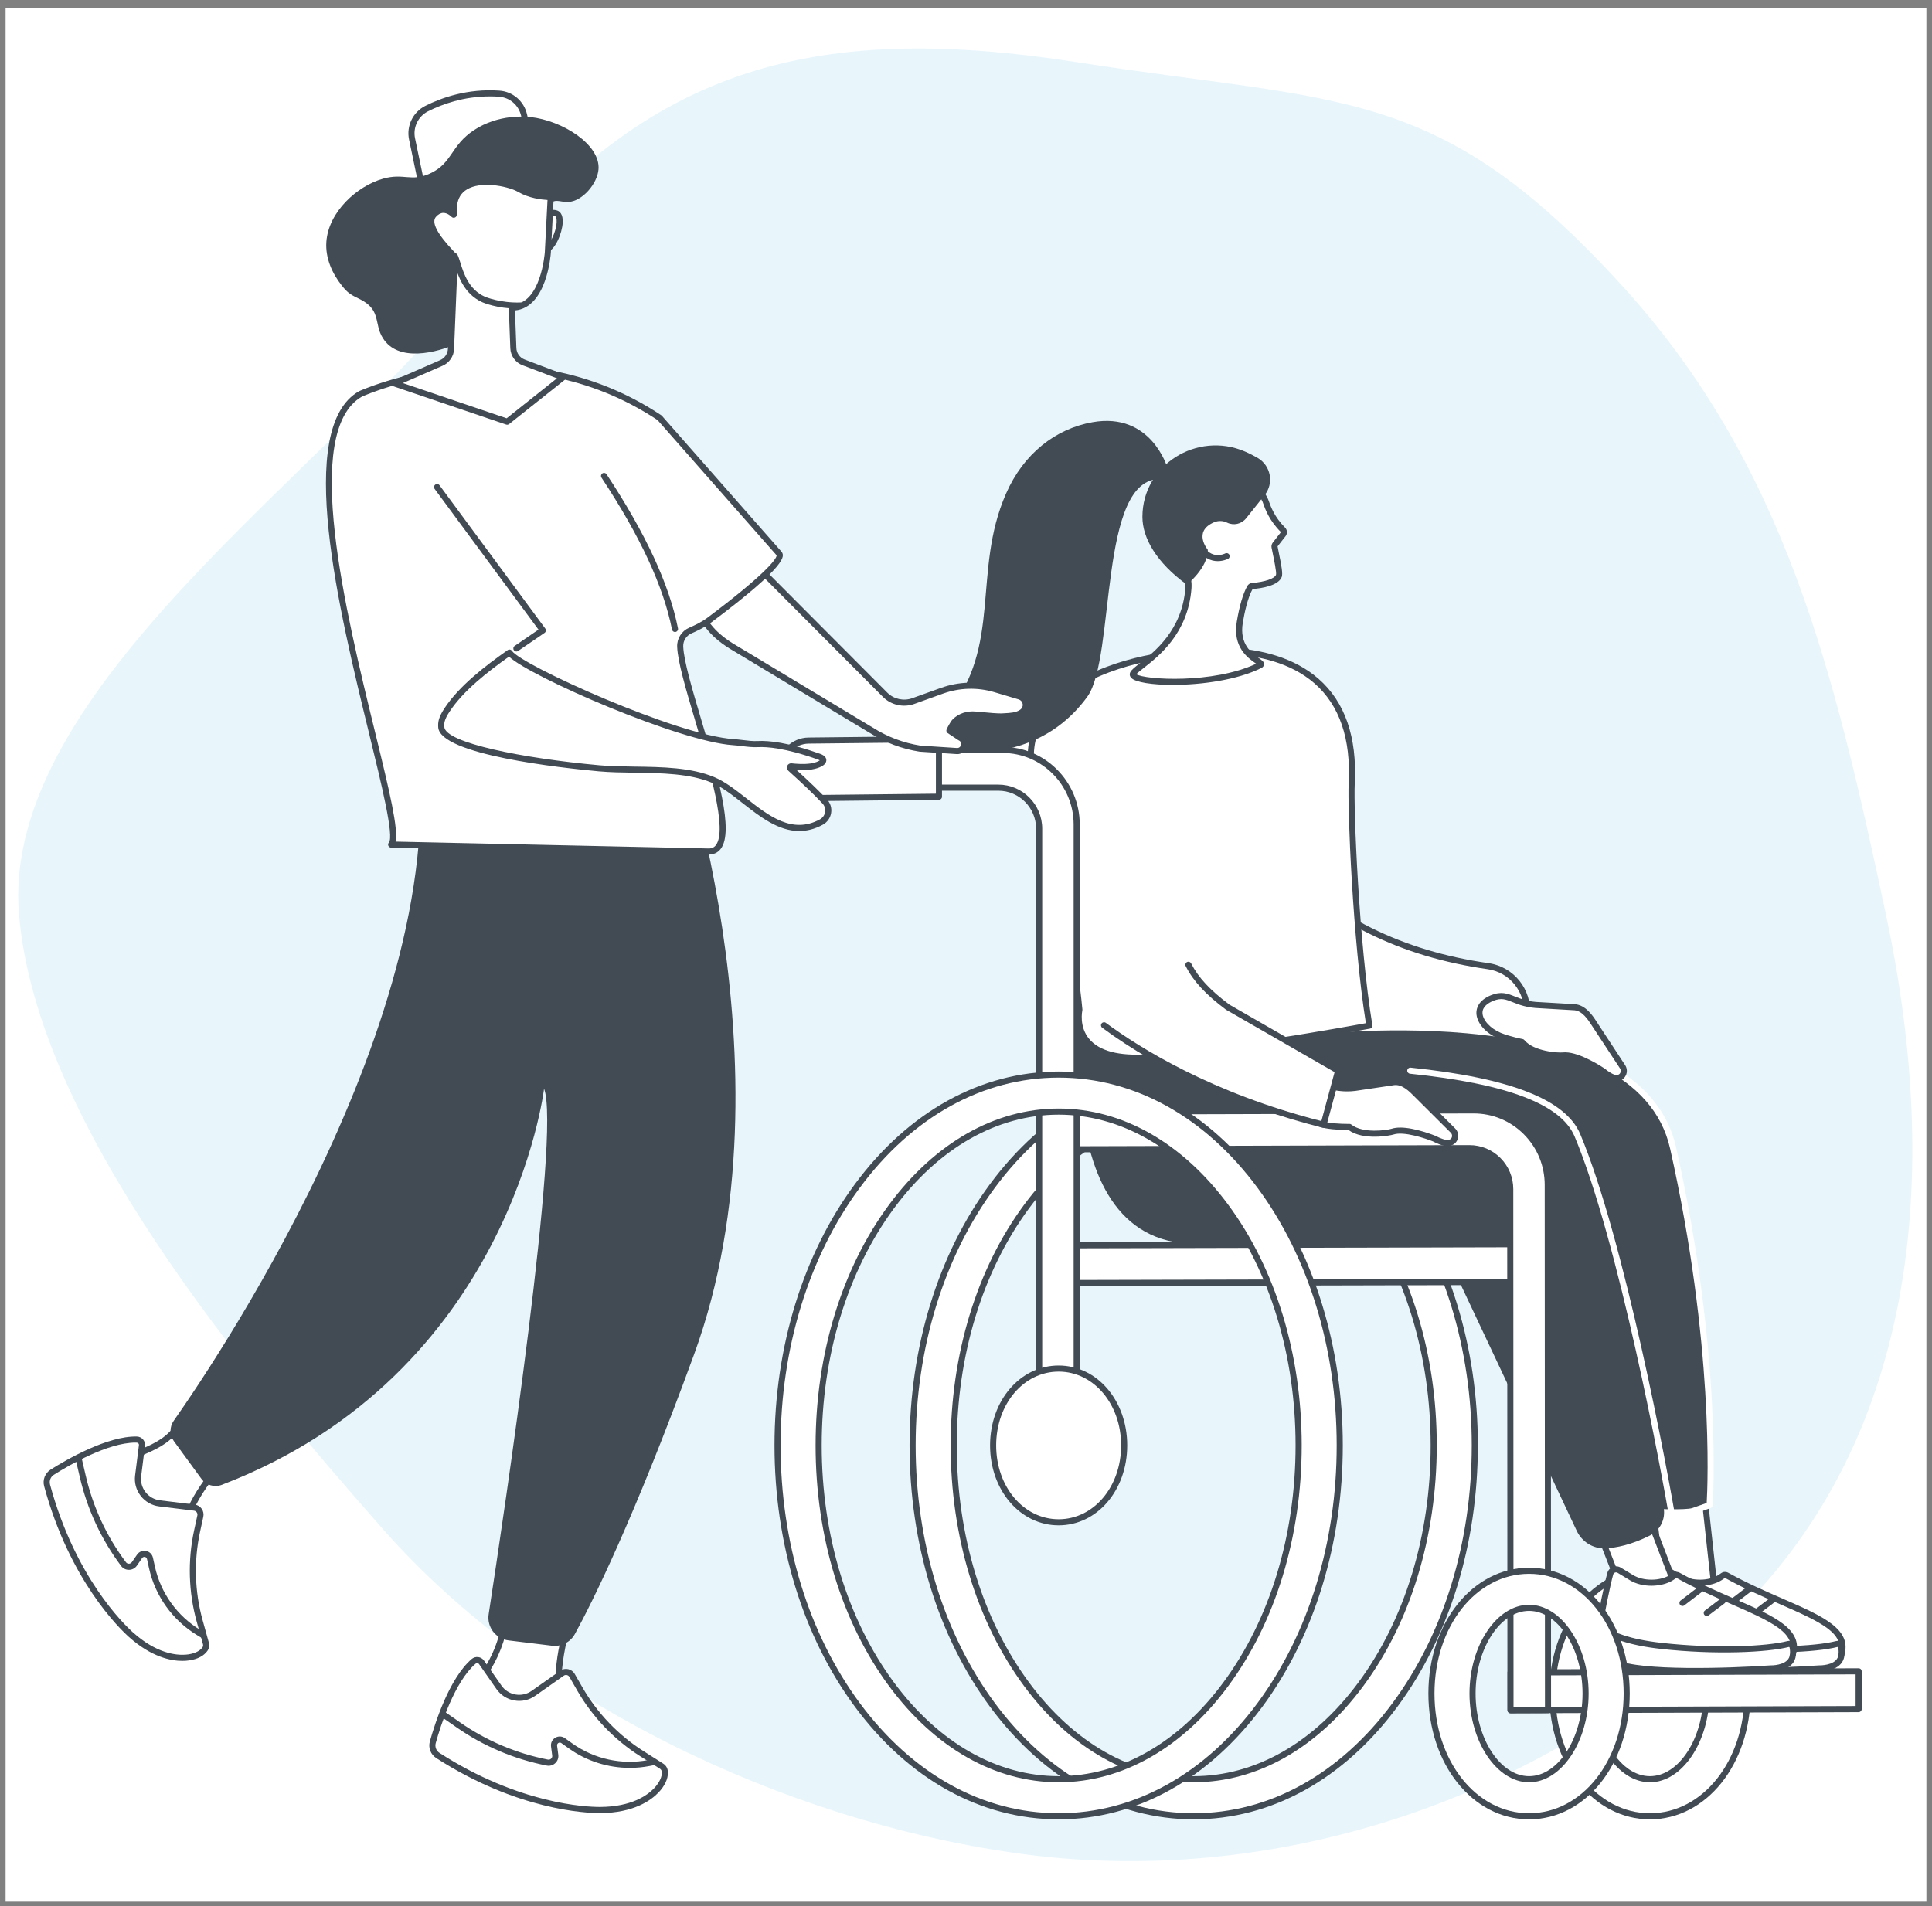 <svg width="153" height="151" viewBox="0 0 153 151" fill="none" xmlns="http://www.w3.org/2000/svg">
<rect x="0" y="0" width="153" height="151" fill="#808080" stroke="none"/>
<rect width="152.113" height="150" transform="translate(0.443 0.634)" fill="white"/>
<path fill-rule="evenodd" clip-rule="evenodd" d="M80.369 146.78C100.654 149.671 121.73 142.705 136.657 128.684C151.992 114.28 153.736 93.025 149.357 72.459C145.313 53.461 141.458 36.815 128.33 22.486C113.857 6.691 106.448 8.22 85.267 4.925C64.077 1.629 50.596 5.411 37.648 22.486C26.692 36.934 -0.022 54.399 1.506 72.459C2.913 89.087 19.303 108.614 30.341 121.141C42.495 134.935 62.157 144.185 80.369 146.78Z" fill="#E8F6FC"/>
<path d="M85.817 56.016L75.498 56.128C74.255 56.141 73.256 57.159 73.256 58.408C73.256 59.677 74.285 60.701 75.546 60.687L85.817 60.575V56.015V56.016Z" fill="white"/>
<path d="M75.521 60.929C74.859 60.929 74.236 60.672 73.763 60.205C73.28 59.727 73.014 59.09 73.014 58.408C73.014 57.032 74.126 55.9 75.495 55.886L85.814 55.775C85.88 55.782 85.94 55.799 85.986 55.845C86.032 55.891 86.058 55.952 86.058 56.016V60.577C86.058 60.709 85.952 60.817 85.819 60.818L75.548 60.93C75.54 60.93 75.53 60.93 75.521 60.93V60.929ZM85.575 56.26L75.5 56.368C74.395 56.38 73.496 57.295 73.497 58.407C73.497 58.958 73.713 59.474 74.103 59.86C74.49 60.243 74.999 60.454 75.544 60.444L85.575 60.336V56.259V56.26Z" fill="#424B54"/>
<path d="M130.664 143.872C126.329 143.872 122.932 139.601 122.932 134.148C122.932 128.696 126.328 124.424 130.664 124.424C135 124.424 138.395 128.696 138.395 134.148C138.395 139.601 134.999 143.872 130.664 143.872ZM130.664 127.36C128.238 127.36 126.188 130.468 126.188 134.148C126.188 137.828 128.238 140.937 130.664 140.937C133.09 140.937 135.14 137.828 135.14 134.148C135.14 130.468 133.09 127.36 130.664 127.36Z" fill="white"/>
<path d="M130.664 144.114C126.193 144.114 122.69 139.736 122.69 134.148C122.69 128.561 126.192 124.183 130.664 124.183C135.135 124.183 138.636 128.561 138.636 134.148C138.636 139.736 135.134 144.114 130.664 144.114ZM130.664 124.666C126.464 124.666 123.173 128.832 123.173 134.148C123.173 139.465 126.463 143.631 130.664 143.631C134.864 143.631 138.154 139.465 138.154 134.148C138.154 128.832 134.864 124.666 130.664 124.666ZM130.664 141.179C128.107 141.179 125.946 137.959 125.946 134.148C125.946 130.338 128.107 127.118 130.664 127.118C133.221 127.118 135.381 130.338 135.381 134.148C135.381 137.959 133.221 141.179 130.664 141.179ZM130.664 127.602C128.368 127.602 126.429 130.6 126.429 134.148C126.429 137.697 128.369 140.695 130.664 140.695C132.959 140.695 134.898 137.697 134.898 134.148C134.898 130.6 132.959 127.602 130.664 127.602Z" fill="#424B54"/>
<path d="M94.533 143.873C88.459 143.873 82.797 140.737 78.589 135.045C74.515 129.536 72.272 122.238 72.272 114.496C72.272 106.754 74.515 99.457 78.589 93.947C82.797 88.254 88.46 85.12 94.533 85.12C100.605 85.12 106.268 88.255 110.477 93.947C114.55 99.456 116.794 106.754 116.794 114.496C116.794 122.238 114.55 129.535 110.477 135.045C106.267 140.738 100.605 143.873 94.533 143.873ZM94.533 88.055C89.583 88.055 84.882 90.726 81.297 95.576C77.576 100.609 75.526 107.328 75.526 114.497C75.526 121.666 77.575 128.385 81.297 133.418C84.883 138.268 89.583 140.939 94.533 140.939C99.482 140.939 104.183 138.268 107.768 133.418C111.489 128.386 113.539 121.666 113.539 114.497C113.539 107.328 111.49 100.61 107.768 95.576C104.182 90.726 99.482 88.055 94.533 88.055Z" fill="white"/>
<path d="M94.533 144.114C88.381 144.114 82.649 140.945 78.394 135.188C74.29 129.637 72.03 122.288 72.03 114.496C72.03 106.704 74.29 99.355 78.394 93.804C82.649 88.047 88.381 84.878 94.533 84.878C100.685 84.878 106.416 88.047 110.671 93.804C114.776 99.355 117.035 106.703 117.035 114.496C117.035 122.289 114.776 129.637 110.671 135.188C106.416 140.945 100.685 144.114 94.533 144.114ZM94.533 85.361C88.538 85.361 82.945 88.462 78.782 94.091C74.739 99.56 72.513 106.807 72.513 114.496C72.513 122.185 74.739 129.433 78.782 134.901C82.945 140.53 88.538 143.631 94.533 143.631C100.527 143.631 106.121 140.53 110.283 134.901C114.326 129.432 116.552 122.185 116.552 114.496C116.552 106.807 114.326 99.559 110.283 94.091C106.121 88.462 100.527 85.361 94.533 85.361ZM94.533 141.179C89.505 141.179 84.734 138.473 81.102 133.56C77.351 128.486 75.285 121.715 75.285 114.496C75.285 107.277 77.351 100.506 81.102 95.432C84.734 90.518 89.505 87.812 94.533 87.812C99.561 87.812 104.331 90.518 107.963 95.431C111.714 100.505 113.781 107.276 113.781 114.495C113.781 121.714 111.714 128.485 107.963 133.559C104.331 138.473 99.561 141.177 94.533 141.177V141.179ZM94.533 88.296C89.662 88.296 85.03 90.932 81.492 95.718C77.802 100.71 75.769 107.378 75.769 114.495C75.769 121.611 77.802 128.28 81.492 133.272C85.031 138.058 89.662 140.694 94.533 140.694C99.403 140.694 104.036 138.058 107.575 133.272C111.265 128.28 113.297 121.611 113.297 114.495C113.297 107.378 111.265 100.71 107.575 95.718C104.036 90.932 99.405 88.296 94.533 88.296Z" fill="#424B54"/>
<path d="M86.535 65.726C91.206 62.709 97.273 63.806 100.874 68.055C100.906 68.092 100.937 68.127 100.968 68.16C103.74 71.045 108.794 75.241 117.85 76.534C119.723 76.8 121.072 78.475 120.919 80.371L120.886 80.779C120.807 81.757 120.049 82.541 119.079 82.642C112.765 83.3 90.541 84.261 86.366 65.836L86.535 65.726Z" fill="white"/>
<path d="M113.648 83.161C104.449 83.161 89.505 80.779 86.129 65.889C86.108 65.79 86.149 65.688 86.234 65.633L86.404 65.524C91.137 62.466 97.3 63.465 101.058 67.9C101.086 67.933 101.115 67.964 101.142 67.993C105.572 72.604 111.047 75.32 117.884 76.295C119.883 76.581 121.321 78.38 121.16 80.392L121.127 80.8C121.038 81.894 120.188 82.771 119.104 82.884C117.795 83.02 115.893 83.162 113.649 83.162L113.648 83.161ZM86.639 65.947C90.843 83.91 112.499 83.087 119.054 82.403C119.907 82.314 120.576 81.623 120.645 80.76L120.677 80.353C120.819 78.595 119.562 77.022 117.815 76.773C110.868 75.783 105.301 73.02 100.793 68.327C100.759 68.292 100.724 68.253 100.688 68.211C97.089 63.965 91.192 63.005 86.664 65.928L86.637 65.946L86.639 65.947Z" fill="#424B54"/>
<path d="M130.945 119.921L131.818 126.91C131.839 127.107 132.006 127.255 132.179 127.228L135.604 126.681C135.752 126.657 135.852 126.512 135.835 126.341L134.953 118.258L130.945 119.921Z" fill="white"/>
<path d="M132.136 127.472C132.022 127.472 131.909 127.433 131.813 127.359C131.682 127.258 131.595 127.103 131.578 126.934L130.704 119.95C130.691 119.841 130.751 119.739 130.852 119.697L134.86 118.034C134.93 118.005 135.01 118.011 135.075 118.049C135.141 118.088 135.184 118.155 135.192 118.231L136.075 126.314C136.104 126.616 135.917 126.874 135.642 126.918L132.216 127.465C132.19 127.469 132.163 127.472 132.136 127.472ZM131.207 120.073L132.058 126.879C132.062 126.921 132.081 126.956 132.107 126.975C132.119 126.985 132.133 126.989 132.141 126.988L135.566 126.442C135.58 126.44 135.599 126.408 135.595 126.364L134.747 118.605L131.207 120.073Z" fill="#424B54"/>
<path d="M131.365 124.665C131.135 125.494 130.651 127.828 130.447 129.232C130.32 130.113 130.874 130.946 131.721 131.177C134.115 131.828 139.841 131.8 144.607 132.012C144.933 132.026 145.535 131.867 145.802 131.071C146.709 128.372 141.7 127.537 136.747 124.793C136.65 124.739 136.532 124.744 136.441 124.809C136.384 124.85 136.312 124.9 136.225 124.955C135.364 125.506 133.933 125.507 133.058 124.978L132.07 124.38C131.799 124.216 131.449 124.357 131.363 124.665H131.365Z" fill="white"/>
<path d="M144.648 132.255C144.631 132.255 144.613 132.255 144.597 132.254C143.378 132.199 142.078 132.161 140.821 132.122C137.039 132.009 133.467 131.902 131.659 131.41C130.689 131.146 130.066 130.194 130.21 129.197C130.412 127.796 130.894 125.46 131.133 124.6C131.194 124.379 131.35 124.205 131.562 124.12C131.772 124.037 132.004 124.057 132.198 124.174L133.186 124.772C133.989 125.257 135.322 125.249 136.099 124.752C136.18 124.7 136.248 124.653 136.303 124.613C136.469 124.494 136.686 124.482 136.867 124.583C138.359 125.409 139.868 126.068 141.201 126.647C144.293 127.994 146.736 129.058 146.034 131.148C145.758 131.968 145.128 132.255 144.651 132.255H144.648ZM131.826 124.553C131.796 124.553 131.768 124.559 131.74 124.57C131.67 124.597 131.618 124.656 131.597 124.73C131.365 125.569 130.881 127.92 130.687 129.267C130.577 130.023 131.049 130.745 131.784 130.945C133.538 131.422 137.247 131.533 140.834 131.64C142.092 131.678 143.394 131.717 144.618 131.771C144.732 131.777 145.315 131.763 145.573 130.994C146.109 129.401 144.282 128.517 141.007 127.09C139.664 126.505 138.143 125.842 136.631 125.005C136.615 124.996 136.596 124.996 136.583 125.005C136.523 125.047 136.447 125.1 136.358 125.158C135.43 125.753 133.893 125.764 132.935 125.184L131.946 124.586C131.909 124.563 131.868 124.552 131.825 124.552L131.826 124.553Z" fill="#424B54"/>
<path d="M130.303 129.867C130.299 129.891 130.295 129.909 130.294 129.916C130.167 130.797 130.998 131.339 131.794 131.714C134.154 132.828 143.683 132.189 144.05 132.164C144.058 132.164 144.064 132.164 144.071 132.164C144.189 132.166 145.4 132.166 145.748 131.41C145.792 131.316 145.818 131.183 145.835 131.06C145.861 130.858 145.848 130.652 145.803 130.453C145.767 130.29 145.608 130.19 145.449 130.23C143.68 130.685 139.55 130.836 135.423 130.379C132.68 130.075 131.487 129.473 130.852 129.091C130.678 128.987 130.457 129.087 130.417 129.289C130.384 129.456 130.343 129.66 130.303 129.868V129.867Z" fill="white"/>
<path d="M138.049 132.616C135.48 132.616 132.826 132.469 131.69 131.932C130.914 131.566 129.9 130.954 130.055 129.881C130.055 129.876 130.059 129.853 130.066 129.821L130.179 129.24C130.213 129.068 130.329 128.922 130.489 128.852C130.646 128.782 130.828 128.794 130.976 128.883C131.641 129.283 132.827 129.847 135.45 130.138C139.711 130.61 143.751 130.417 145.389 129.996C145.529 129.96 145.673 129.982 145.795 130.057C145.919 130.133 146.007 130.257 146.039 130.4C146.092 130.637 146.104 130.87 146.074 131.091C146.05 131.271 146.015 131.407 145.968 131.511C145.557 132.405 144.215 132.41 144.068 132.407C143.538 132.443 140.844 132.617 138.05 132.617L138.049 132.616ZM130.54 129.913L130.534 129.949C130.449 130.534 130.869 131.011 131.897 131.495C133.736 132.363 140.64 132.154 144.034 131.922C144.041 131.922 144.065 131.92 144.074 131.921C144.126 131.923 145.24 131.932 145.529 131.307C145.544 131.274 145.572 131.194 145.595 131.026C145.617 130.861 145.607 130.685 145.567 130.503C145.562 130.482 145.549 130.472 145.543 130.467C145.533 130.461 145.521 130.46 145.509 130.462C143.83 130.894 139.715 131.095 135.397 130.617C132.68 130.316 131.431 129.718 130.727 129.295C130.713 129.286 130.7 129.286 130.685 129.292C130.674 129.297 130.658 129.308 130.654 129.332L130.54 129.912V129.913Z" fill="#424B54"/>
<path d="M137.088 127.214C137.016 127.214 136.944 127.182 136.896 127.119C136.815 127.013 136.834 126.862 136.941 126.78L138.386 125.673C138.492 125.592 138.644 125.612 138.725 125.718C138.806 125.824 138.786 125.975 138.68 126.057L137.235 127.164C137.191 127.198 137.14 127.214 137.088 127.214Z" fill="#424B54"/>
<path d="M139.008 128.007C138.935 128.007 138.863 127.975 138.816 127.911C138.735 127.805 138.756 127.653 138.863 127.573L140.128 126.619C140.234 126.538 140.386 126.56 140.465 126.666C140.546 126.772 140.524 126.924 140.418 127.004L139.153 127.958C139.11 127.991 139.058 128.007 139.008 128.007Z" fill="#424B54"/>
<path d="M126.351 120.632L128.918 127.185C128.987 127.371 129.186 127.473 129.345 127.404L132.529 126.022C132.667 125.962 132.727 125.795 132.669 125.636L130.377 119.659L126.351 120.633V120.632Z" fill="white"/>
<path d="M129.238 127.667C129.166 127.667 129.094 127.652 129.023 127.622C128.871 127.558 128.749 127.429 128.69 127.269L126.125 120.72C126.1 120.656 126.103 120.583 126.136 120.52C126.168 120.458 126.226 120.413 126.294 120.397L130.32 119.423C130.441 119.394 130.56 119.458 130.603 119.571L132.894 125.547C132.997 125.834 132.88 126.131 132.625 126.242L129.441 127.625C129.377 127.653 129.308 127.666 129.238 127.666V127.667ZM126.676 120.802L129.142 127.098C129.156 127.137 129.182 127.165 129.213 127.179C129.219 127.182 129.237 127.187 129.249 127.183L132.433 125.801C132.447 125.796 132.457 125.759 132.441 125.718L130.229 119.944L126.677 120.803L126.676 120.802Z" fill="#424B54"/>
<path d="M127.518 124.665C127.289 125.494 126.804 127.828 126.601 129.232C126.474 130.113 127.027 130.946 127.875 131.177C130.269 131.828 135.995 131.8 140.761 132.012C141.086 132.026 141.689 131.867 141.956 131.071C142.863 128.372 137.853 127.537 132.901 124.793C132.803 124.739 132.685 124.744 132.595 124.809C132.538 124.85 132.466 124.9 132.379 124.955C131.518 125.506 130.087 125.507 129.212 124.978L128.223 124.38C127.952 124.216 127.602 124.357 127.517 124.665H127.518Z" fill="white"/>
<path d="M140.802 132.255C140.785 132.255 140.767 132.255 140.751 132.254C139.532 132.199 138.232 132.161 136.974 132.122C133.193 132.009 129.621 131.902 127.812 131.41C126.843 131.146 126.219 130.195 126.364 129.197C126.566 127.798 127.048 125.462 127.288 124.6C127.349 124.379 127.505 124.205 127.717 124.12C127.927 124.037 128.158 124.057 128.352 124.174L129.341 124.772C130.143 125.257 131.477 125.249 132.253 124.752C132.334 124.7 132.403 124.653 132.458 124.613C132.622 124.495 132.843 124.483 133.022 124.583C134.513 125.409 136.023 126.068 137.356 126.647C140.448 127.994 142.891 129.058 142.188 131.148C141.913 131.968 141.283 132.255 140.805 132.255H140.802ZM127.751 124.729C127.518 125.57 127.034 127.921 126.84 129.266C126.731 130.022 127.203 130.744 127.938 130.944C129.692 131.42 133.401 131.532 136.989 131.639C138.247 131.677 139.549 131.716 140.773 131.77C140.887 131.776 141.47 131.762 141.728 130.993C142.264 129.401 140.437 128.515 137.161 127.089C135.819 126.504 134.298 125.841 132.786 125.004C132.77 124.995 132.751 124.995 132.738 125.004C132.678 125.046 132.602 125.099 132.513 125.157C131.583 125.752 130.048 125.764 129.089 125.183L128.101 124.585C128.038 124.547 127.962 124.54 127.894 124.568C127.824 124.595 127.773 124.654 127.752 124.728L127.751 124.729Z" fill="#424B54"/>
<path d="M126.457 129.867C126.452 129.891 126.449 129.909 126.448 129.916C126.321 130.797 127.152 131.339 127.948 131.714C130.307 132.828 139.837 132.189 140.204 132.164C140.212 132.164 140.217 132.164 140.225 132.164C140.343 132.166 141.553 132.166 141.902 131.41C141.946 131.316 141.972 131.183 141.988 131.06C142.015 130.858 142.001 130.652 141.957 130.453C141.921 130.29 141.762 130.19 141.602 130.23C139.833 130.685 135.704 130.836 131.577 130.379C128.834 130.075 127.641 129.473 127.005 129.091C126.832 128.987 126.611 129.087 126.57 129.289C126.538 129.456 126.497 129.66 126.457 129.868V129.867Z" fill="white"/>
<path d="M134.203 132.615C131.634 132.615 128.98 132.469 127.844 131.932C127.068 131.566 126.053 130.955 126.208 129.881L126.219 129.821L126.333 129.24C126.367 129.068 126.483 128.922 126.641 128.852C126.799 128.782 126.981 128.793 127.129 128.883C127.794 129.283 128.98 129.847 131.603 130.138C135.864 130.61 139.903 130.417 141.541 129.996C141.68 129.96 141.824 129.982 141.948 130.057C142.071 130.132 142.16 130.257 142.192 130.4C142.244 130.638 142.256 130.87 142.227 131.091C142.204 131.27 142.169 131.406 142.121 131.511C141.71 132.404 140.37 132.41 140.22 132.407C139.69 132.443 136.997 132.617 134.203 132.617V132.615ZM126.694 129.913L126.686 129.952C126.602 130.534 127.023 131.009 128.051 131.495C129.89 132.363 136.794 132.154 140.188 131.922C140.194 131.922 140.219 131.92 140.228 131.921C140.271 131.923 141.393 131.933 141.681 131.307C141.696 131.273 141.726 131.193 141.748 131.027C141.77 130.861 141.76 130.685 141.721 130.503C141.716 130.482 141.703 130.471 141.695 130.467C141.686 130.46 141.674 130.458 141.661 130.462C139.982 130.893 135.867 131.095 131.549 130.617C128.832 130.316 127.584 129.718 126.88 129.295C126.866 129.286 126.852 129.286 126.837 129.292C126.826 129.297 126.811 129.308 126.807 129.332L126.693 129.912L126.694 129.913Z" fill="#424B54"/>
<path d="M133.241 127.214C133.169 127.214 133.096 127.182 133.048 127.119C132.967 127.013 132.987 126.862 133.093 126.78L134.539 125.673C134.645 125.592 134.797 125.612 134.877 125.718C134.958 125.824 134.939 125.975 134.833 126.057L133.387 127.164C133.344 127.198 133.292 127.214 133.241 127.214Z" fill="#424B54"/>
<path d="M135.162 128.007C135.088 128.007 135.016 127.975 134.969 127.911C134.888 127.805 134.91 127.653 135.016 127.573L136.281 126.619C136.387 126.538 136.539 126.56 136.619 126.666C136.7 126.772 136.678 126.924 136.572 127.004L135.307 127.958C135.263 127.991 135.212 128.007 135.162 128.007Z" fill="#424B54"/>
<path d="M135.389 119.229C135.389 119.229 136.258 107.7 132.492 90.922C129.661 78.312 102.979 81.807 102.979 81.807L93.81 96.143L119.978 96.422L129.426 119.704C130.119 119.726 133.446 119.915 134.1 119.684L135.388 119.229H135.389Z" fill="#424B54"/>
<path d="M132.546 120.039C131.781 120.039 130.844 120.006 129.89 119.965C129.686 119.956 129.523 119.949 129.42 119.946C129.324 119.943 129.239 119.884 129.203 119.795L119.815 96.662L93.808 96.385C93.72 96.385 93.639 96.336 93.598 96.258C93.556 96.181 93.56 96.088 93.607 96.013L102.775 81.677C102.814 81.617 102.877 81.576 102.948 81.567C103.015 81.558 109.728 80.698 116.699 81.396C126.003 82.326 131.546 85.603 132.728 90.869C136.459 107.491 135.638 119.132 135.63 119.248C135.623 119.343 135.56 119.426 135.469 119.457L134.181 119.912C133.916 120.006 133.317 120.04 132.545 120.04L132.546 120.039ZM129.592 119.468C129.681 119.472 129.788 119.476 129.91 119.481C130.894 119.524 133.51 119.636 134.021 119.455L135.158 119.054C135.241 117.617 135.737 106.478 132.257 90.974C129.598 79.129 104.994 81.809 103.121 82.032L94.247 95.906L119.98 96.181C120.077 96.181 120.165 96.241 120.201 96.332L129.591 119.469L129.592 119.468Z" fill="white"/>
<path d="M86.056 76.365C86.056 76.365 82.115 98.472 94.645 98.531C102.138 98.566 107.705 98.691 110.468 98.575C112.459 98.492 114.627 98.98 115.265 100.879L124.865 121.258C125.274 122.127 126.154 122.686 127.109 122.648C127.983 122.614 129.177 122.375 130.658 121.635C131.474 121.228 131.919 120.323 131.747 119.425C130.797 114.469 127.514 97.885 124.523 89.192C121.493 80.39 96.139 81.856 96.139 81.856L86.057 76.365H86.056Z" fill="#424B54"/>
<path d="M132.538 121.066C132.422 121.066 132.319 120.981 132.299 120.863C131.576 116.453 128.164 98.295 124.699 90.029C123.627 87.477 119.363 85.848 111.661 85.051C111.528 85.036 111.431 84.918 111.445 84.785C111.46 84.653 111.58 84.555 111.71 84.57C119.604 85.386 123.998 87.11 125.144 89.841C128.628 98.151 132.05 116.362 132.776 120.784C132.798 120.915 132.708 121.039 132.577 121.061C132.564 121.063 132.551 121.065 132.538 121.065V121.066Z" fill="white"/>
<path d="M85.478 79.992C85.478 79.992 84.486 84.176 90.873 83.755C97.26 83.334 108.444 81.245 108.444 81.245C107.368 74.71 106.945 63.975 107.046 62.056C107.728 49.092 93.605 51.781 93.605 51.781C90.087 51.958 81.207 53.982 81.646 60.366C82.147 67.666 84.672 71.328 85.479 79.992H85.478Z" fill="white"/>
<path d="M90.003 84.026C88.066 84.026 86.685 83.554 85.893 82.617C84.981 81.539 85.184 80.23 85.234 79.977C84.827 75.638 83.994 72.587 83.189 69.635C82.399 66.745 81.655 64.015 81.404 60.382C81.285 58.651 81.821 57.103 82.995 55.78C85.713 52.718 91.094 51.669 93.576 51.54C94.034 51.455 100.484 50.337 104.414 53.767C106.513 55.6 107.48 58.392 107.286 62.068C107.184 64.022 107.617 74.737 108.681 81.204C108.703 81.334 108.617 81.457 108.488 81.481C108.376 81.502 97.217 83.578 90.889 83.994C90.582 84.014 90.286 84.025 90.003 84.025V84.026ZM85.713 80.046C85.71 80.06 85.429 81.326 86.266 82.31C87.071 83.256 88.616 83.662 90.857 83.513C96.65 83.132 106.53 81.35 108.168 81.049C107.126 74.53 106.703 63.986 106.804 62.043C106.99 58.523 106.078 55.861 104.097 54.131C100.283 50.802 93.716 52.005 93.649 52.018C93.638 52.02 93.627 52.021 93.617 52.022C91.212 52.144 85.973 53.153 83.356 56.102C82.271 57.324 81.776 58.753 81.886 60.349C82.132 63.935 82.871 66.642 83.654 69.508C84.468 72.487 85.309 75.569 85.718 79.969C85.721 79.995 85.718 80.021 85.713 80.046Z" fill="#424B54"/>
<path d="M120.535 82.545C121.372 83.561 123.455 83.645 123.81 83.606C124.936 83.484 126.927 84.833 126.927 84.833C126.927 84.833 127.632 85.431 128.018 85.395L128.119 85.385C128.518 85.345 128.727 84.86 128.499 84.507L126.258 81.097C125.973 80.658 125.476 79.855 124.71 79.787L121.96 79.627C119.801 79.561 119.512 78.507 118.156 79.062C116.332 79.81 117.3 81.448 118.764 82.044C119.546 82.362 120.535 82.546 120.535 82.546V82.545Z" fill="white"/>
<path d="M127.989 85.638C127.539 85.638 126.927 85.149 126.78 85.025C126.237 84.659 124.687 83.754 123.836 83.846C123.537 83.879 121.376 83.839 120.407 82.766C120.147 82.713 119.344 82.54 118.673 82.267C117.641 81.847 116.92 81.007 116.919 80.226C116.919 79.883 117.066 79.247 118.065 78.838C118.886 78.502 119.389 78.703 119.97 78.936C120.46 79.132 121.015 79.355 121.967 79.384L124.724 79.545C125.593 79.622 126.142 80.471 126.436 80.928L126.46 80.965L128.7 84.374C128.86 84.62 128.878 84.924 128.752 85.187C128.633 85.434 128.405 85.597 128.141 85.625L128.041 85.634C128.023 85.637 128.006 85.637 127.988 85.637L127.989 85.638ZM123.955 83.357C125.164 83.357 126.981 84.578 127.061 84.633C127.068 84.637 127.075 84.643 127.082 84.648C127.386 84.905 127.822 85.168 127.995 85.154L128.093 85.145C128.23 85.13 128.295 85.024 128.316 84.98C128.37 84.868 128.361 84.741 128.296 84.638L126.03 81.19C125.762 80.776 125.315 80.082 124.689 80.027L121.946 79.866C120.916 79.834 120.291 79.584 119.79 79.383C119.228 79.158 118.889 79.021 118.248 79.283C117.862 79.442 117.401 79.734 117.402 80.224C117.402 80.795 118.027 81.481 118.855 81.818C119.604 82.123 120.57 82.303 120.579 82.305C120.635 82.315 120.685 82.346 120.721 82.389C121.45 83.276 123.36 83.411 123.783 83.364C123.839 83.357 123.896 83.355 123.955 83.355V83.357Z" fill="#424B54"/>
<path d="M96.534 36.766C97.796 36.772 98.959 37.455 99.593 38.546C99.886 39.052 100.152 39.524 100.207 39.656C100.33 39.959 100.601 40.978 101.592 41.96C101.691 42.057 101.704 42.21 101.62 42.318L100.984 43.132C100.941 43.187 100.922 43.26 100.934 43.33C101.01 43.763 101.388 45.337 101.276 45.62C101.039 46.221 99.6 46.385 99.174 46.42C99.094 46.427 99.022 46.472 98.984 46.542C98.846 46.791 98.481 47.506 98.181 49.289C97.725 52.006 100.314 52.428 99.787 52.695C96.108 54.553 89.333 54.13 89.725 53.358C90.049 52.722 93.766 51.078 94.112 46.608C94.327 43.822 90.425 43.593 93.237 38.288C93.891 37.055 95.306 36.76 96.534 36.765V36.766Z" fill="white"/>
<path d="M92.877 54.253C91.237 54.253 89.934 54.047 89.595 53.707C89.463 53.575 89.431 53.403 89.511 53.247C89.611 53.052 89.871 52.848 90.266 52.54C91.436 51.622 93.615 49.917 93.872 46.59C93.945 45.657 93.522 45.049 93.031 44.344C92.159 43.091 91.171 41.672 93.025 38.176C93.598 37.095 94.799 36.525 96.5 36.525C96.512 36.525 96.524 36.525 96.536 36.525C97.874 36.531 99.126 37.259 99.803 38.425C100.299 39.28 100.4 39.485 100.431 39.565C100.448 39.607 100.467 39.661 100.491 39.726C100.637 40.13 100.939 40.971 101.763 41.788C101.949 41.972 101.97 42.264 101.81 42.467L101.175 43.28C101.189 43.384 101.222 43.538 101.26 43.722C101.501 44.873 101.598 45.465 101.502 45.709C101.232 46.393 99.94 46.599 99.195 46.661C98.808 47.358 98.561 48.498 98.421 49.329C98.133 51.042 99.148 51.752 99.693 52.133C99.948 52.311 100.115 52.428 100.101 52.635C100.097 52.701 100.064 52.826 99.898 52.909C98.002 53.866 95.124 54.252 92.879 54.252L92.877 54.253ZM89.986 53.407C90.662 53.849 96.064 54.183 99.481 52.576C99.459 52.56 99.436 52.545 99.416 52.53C98.828 52.119 97.606 51.264 97.944 49.25C98.156 47.986 98.435 47.036 98.773 46.426C98.85 46.286 98.992 46.194 99.154 46.181C100.17 46.097 100.932 45.837 101.052 45.532C101.104 45.337 100.882 44.275 100.788 43.822C100.748 43.631 100.714 43.472 100.697 43.371C100.673 43.234 100.709 43.093 100.794 42.983L101.429 42.169C101.438 42.157 101.433 42.141 101.423 42.131C100.52 41.238 100.194 40.327 100.037 39.889C100.016 39.831 99.998 39.783 99.984 39.746C99.96 39.688 99.852 39.47 99.385 38.666C98.793 37.649 97.701 37.012 96.534 37.007C96.522 37.007 96.51 37.007 96.499 37.007C94.968 37.007 93.944 37.476 93.453 38.401C91.737 41.637 92.597 42.873 93.427 44.068C93.925 44.782 94.44 45.523 94.355 46.626C94.08 50.165 91.793 51.956 90.564 52.919C90.33 53.103 90.09 53.291 89.987 53.406L89.986 53.407Z" fill="#424B54"/>
<path d="M98.679 41.062L100.15 39.22C100.906 38.274 100.641 36.882 99.596 36.273C99.306 36.105 98.966 35.928 98.586 35.764C94.805 34.136 90.474 36.822 90.47 40.938C90.468 42.623 91.595 44.576 93.988 46.311C93.988 46.311 95.67 44.985 95.649 43.55C95.649 43.55 94.429 42.102 96.149 41.369C96.478 41.229 96.854 41.24 97.174 41.398C97.692 41.652 98.318 41.514 98.677 41.062H98.679Z" fill="#424B54"/>
<path d="M96.432 44.45C95.919 44.45 95.266 44.231 94.783 43.318C94.721 43.199 94.766 43.053 94.884 42.992C95.002 42.929 95.147 42.974 95.21 43.092C95.907 44.411 96.981 43.865 97.027 43.841C97.145 43.779 97.291 43.825 97.352 43.943C97.415 44.061 97.37 44.208 97.252 44.269C97.244 44.273 96.895 44.451 96.432 44.451V44.45Z" fill="#424B54"/>
<path d="M92.441 37.03C92.441 37.03 91.164 32.614 86.508 33.445C83.601 33.964 81.061 35.918 79.666 39.107C76.966 45.278 79.411 51.15 75.011 56.507C74.019 57.716 74.828 59.555 76.392 59.61C79.349 59.712 83.337 58.998 86.106 55.192C88.376 52.074 86.95 37.738 91.943 37.953L92.441 37.031V37.03Z" fill="#424B54"/>
<path d="M121.814 98.553L84.996 98.641L84.993 101.632L121.814 101.543V98.553Z" fill="white"/>
<path d="M84.993 101.874C84.93 101.874 84.868 101.848 84.823 101.802C84.777 101.758 84.752 101.695 84.752 101.632L84.754 98.642C84.754 98.508 84.862 98.401 84.995 98.4L121.814 98.311C121.878 98.311 121.94 98.337 121.985 98.383C122.031 98.427 122.056 98.49 122.056 98.553V101.543C122.056 101.677 121.948 101.785 121.816 101.785L84.995 101.874H84.993ZM85.237 98.883L85.235 101.39L121.574 101.303V98.796L85.237 98.883Z" fill="#424B54"/>
<path d="M147.191 132.39L119.627 132.479L119.63 135.469L147.191 135.38V132.39Z" fill="white"/>
<path d="M119.63 135.711C119.567 135.711 119.504 135.686 119.459 135.641C119.413 135.596 119.388 135.534 119.388 135.47L119.385 132.48C119.385 132.347 119.492 132.238 119.626 132.238L147.19 132.15C147.254 132.15 147.316 132.175 147.361 132.22C147.407 132.266 147.432 132.327 147.432 132.392V135.382C147.432 135.515 147.325 135.622 147.192 135.623L119.63 135.712V135.711ZM119.868 132.72L119.872 135.227L146.95 135.139V132.632L119.868 132.72Z" fill="#424B54"/>
<path d="M122.591 135.464L119.618 135.469L119.599 94.193C119.596 92.398 118.147 90.946 116.363 90.949L84.779 91.04L84.774 88.049L116.693 87.959C119.933 87.952 122.564 90.589 122.571 93.85L122.591 135.464Z" fill="white"/>
<path d="M119.618 135.711C119.555 135.711 119.492 135.686 119.447 135.64C119.401 135.595 119.376 135.532 119.376 135.469L119.358 94.193C119.357 93.389 119.044 92.635 118.478 92.067C117.913 91.502 117.165 91.191 116.369 91.191H116.363L84.78 91.281C84.717 91.281 84.656 91.256 84.61 91.211C84.564 91.167 84.539 91.104 84.539 91.041L84.533 88.051C84.533 87.917 84.64 87.809 84.774 87.809L116.693 87.718H116.705C118.333 87.718 119.864 88.355 121.016 89.51C122.172 90.668 122.81 92.21 122.813 93.85L122.832 135.465C122.832 135.598 122.724 135.706 122.592 135.706L119.619 135.712L119.618 135.711ZM116.369 90.709C117.294 90.709 118.164 91.07 118.82 91.726C119.477 92.385 119.839 93.26 119.841 94.193L119.86 135.227L122.349 135.223L122.329 93.85C122.326 92.338 121.739 90.917 120.674 89.85C119.612 88.786 118.203 88.2 116.705 88.2H116.694L85.016 88.291L85.021 90.798L116.362 90.709H116.369Z" fill="#424B54"/>
<path d="M69.181 59.404V62.394H79.063C80.848 62.394 82.294 63.849 82.294 65.643V114.524H85.267V65.305C85.267 62.046 82.641 59.404 79.4 59.404H69.181Z" fill="white"/>
<path d="M85.266 114.766H82.293C82.16 114.766 82.051 114.658 82.051 114.524V65.643C82.051 63.984 80.711 62.635 79.062 62.635H69.18C69.046 62.635 68.938 62.527 68.938 62.394V59.404C68.938 59.27 69.046 59.162 69.18 59.162H79.399C82.767 59.162 85.507 61.918 85.507 65.305V114.524C85.507 114.658 85.399 114.766 85.266 114.766ZM82.535 114.283H85.024V65.305C85.024 62.185 82.501 59.645 79.399 59.645H69.421V62.152H79.062C80.977 62.152 82.535 63.718 82.535 65.643V114.283Z" fill="#424B54"/>
<path d="M74.358 58.55L64.039 58.661C62.796 58.674 61.797 59.692 61.797 60.942C61.797 62.21 62.826 63.235 64.087 63.22L74.358 63.109V58.549V58.55Z" fill="white"/>
<path d="M64.062 63.463C63.399 63.463 62.776 63.206 62.304 62.739C61.821 62.261 61.555 61.624 61.555 60.943C61.555 59.566 62.667 58.435 64.036 58.421L74.354 58.309C74.428 58.313 74.481 58.334 74.527 58.379C74.573 58.425 74.599 58.486 74.599 58.551V63.111C74.599 63.243 74.493 63.352 74.36 63.353L64.089 63.464C64.081 63.464 64.071 63.464 64.062 63.464V63.463ZM74.116 58.794L64.041 58.903C62.936 58.915 62.037 59.83 62.038 60.942C62.038 61.493 62.254 62.009 62.644 62.395C63.031 62.778 63.546 62.986 64.085 62.979L74.116 62.87V58.793V58.794Z" fill="#424B54"/>
<path d="M83.837 143.873C77.763 143.873 72.101 140.737 67.893 135.045C63.819 129.536 61.576 122.238 61.576 114.496C61.576 106.754 63.819 99.457 67.893 93.947C72.101 88.254 77.764 85.12 83.837 85.12C89.909 85.12 95.573 88.255 99.781 93.947C103.854 99.456 106.098 106.754 106.098 114.496C106.098 122.238 103.854 129.535 99.781 135.045C95.571 140.738 89.909 143.873 83.837 143.873ZM83.837 88.055C78.887 88.055 74.186 90.726 70.601 95.576C66.88 100.609 64.831 107.328 64.831 114.497C64.831 121.666 66.879 128.385 70.601 133.418C74.187 138.268 78.887 140.939 83.837 140.939C88.786 140.939 93.487 138.268 97.073 133.418C100.793 128.386 102.843 121.666 102.843 114.497C102.843 107.328 100.794 100.61 97.073 95.576C93.486 90.726 88.786 88.055 83.837 88.055Z" fill="white"/>
<path d="M83.837 144.114C77.685 144.114 71.954 140.945 67.698 135.188C63.594 129.637 61.334 122.288 61.334 114.496C61.334 106.704 63.594 99.355 67.698 93.804C71.954 88.047 77.685 84.878 83.837 84.878C89.989 84.878 95.72 88.047 99.975 93.804C104.08 99.355 106.34 106.704 106.34 114.496C106.34 122.288 104.08 129.637 99.975 135.188C95.72 140.945 89.989 144.114 83.837 144.114ZM83.837 85.361C77.842 85.361 72.249 88.462 68.086 94.091C64.043 99.56 61.817 106.807 61.817 114.496C61.817 122.185 64.043 129.433 68.086 134.901C72.249 140.53 77.842 143.631 83.837 143.631C89.832 143.631 95.425 140.53 99.587 134.901C103.63 129.432 105.856 122.185 105.856 114.496C105.856 106.807 103.63 99.559 99.587 94.091C95.425 88.462 89.832 85.361 83.837 85.361ZM83.837 141.179C78.809 141.179 74.038 138.473 70.406 133.56C66.655 128.486 64.589 121.715 64.589 114.496C64.589 107.277 66.655 100.506 70.406 95.432C74.038 90.518 78.809 87.812 83.837 87.812C88.865 87.812 93.635 90.518 97.267 95.432C101.018 100.506 103.085 107.277 103.085 114.496C103.085 121.715 101.018 128.486 97.267 133.56C93.635 138.474 88.865 141.179 83.837 141.179ZM83.837 88.296C78.966 88.296 74.334 90.932 70.796 95.718C67.106 100.71 65.073 107.378 65.073 114.495C65.073 121.611 67.106 128.28 70.796 133.272C74.335 138.058 78.966 140.694 83.837 140.694C88.707 140.694 93.34 138.058 96.878 133.272C100.568 128.28 102.6 121.611 102.6 114.495C102.6 107.378 100.568 100.71 96.878 95.718C93.339 90.932 88.707 88.296 83.837 88.296Z" fill="#424B54"/>
<path d="M83.837 120.585C80.927 120.585 78.648 117.91 78.648 114.496C78.648 111.081 80.927 108.408 83.837 108.408C86.746 108.408 89.026 111.082 89.026 114.496C89.026 117.909 86.746 120.585 83.837 120.585Z" fill="white"/>
<path d="M83.837 120.826C80.792 120.826 78.406 118.046 78.406 114.496C78.406 110.946 80.792 108.167 83.837 108.167C86.882 108.167 89.267 110.947 89.267 114.496C89.267 118.045 86.882 120.826 83.837 120.826ZM83.837 108.65C81.063 108.65 78.889 111.218 78.889 114.497C78.889 117.776 81.063 120.344 83.837 120.344C86.611 120.344 88.784 117.776 88.784 114.497C88.784 111.218 86.611 108.65 83.837 108.65Z" fill="#424B54"/>
<path d="M121.091 143.872C116.756 143.872 113.359 139.601 113.359 134.148C113.359 128.696 116.755 124.424 121.091 124.424C125.427 124.424 128.821 128.696 128.821 134.148C128.821 139.601 125.426 143.872 121.091 143.872ZM121.091 127.36C118.665 127.36 116.615 130.468 116.615 134.148C116.615 137.828 118.665 140.937 121.091 140.937C123.517 140.937 125.567 137.828 125.567 134.148C125.567 130.468 123.517 127.36 121.091 127.36Z" fill="white"/>
<path d="M121.091 144.114C116.62 144.114 113.117 139.736 113.117 134.148C113.117 128.561 116.619 124.183 121.091 124.183C125.562 124.183 129.063 128.561 129.063 134.148C129.063 139.736 125.561 144.114 121.091 144.114ZM121.091 124.666C116.891 124.666 113.6 128.832 113.6 134.148C113.6 139.465 116.89 143.631 121.091 143.631C125.291 143.631 128.581 139.465 128.581 134.148C128.581 128.832 125.291 124.666 121.091 124.666ZM121.091 141.179C118.533 141.179 116.373 137.959 116.373 134.148C116.373 130.338 118.533 127.118 121.091 127.118C123.648 127.118 125.808 130.338 125.808 134.148C125.808 137.959 123.648 141.179 121.091 141.179ZM121.091 127.602C118.795 127.602 116.856 130.6 116.856 134.148C116.856 137.697 118.796 140.695 121.091 140.695C123.385 140.695 125.325 137.697 125.325 134.148C125.325 130.6 123.385 127.602 121.091 127.602Z" fill="#424B54"/>
<path d="M106.868 89.269C107.894 90.093 109.952 89.748 110.29 89.637C111.367 89.287 113.592 90.2 113.592 90.2C113.592 90.2 114.405 90.641 114.774 90.527L114.871 90.496C115.253 90.375 115.359 89.858 115.063 89.559L112.171 86.68C111.803 86.308 111.151 85.625 110.388 85.714L107.664 86.12C105.536 86.497 105.038 85.525 103.825 86.346C102.193 87.452 103.475 88.856 105.03 89.141C105.86 89.293 106.866 89.269 106.866 89.269H106.868Z" fill="white"/>
<path d="M114.638 90.786C114.204 90.786 113.639 90.5 113.489 90.419C112.882 90.172 111.172 89.604 110.365 89.867C110.078 89.96 107.955 90.363 106.788 89.51C106.522 89.51 105.7 89.507 104.988 89.377C103.892 89.177 103.015 88.502 102.853 87.738C102.782 87.402 102.797 86.751 103.691 86.145C104.427 85.647 104.96 85.742 105.576 85.851C106.097 85.943 106.686 86.048 107.623 85.882L110.354 85.475C111.222 85.374 111.932 86.093 112.315 86.479L112.345 86.509L115.236 89.388C115.443 89.597 115.522 89.89 115.452 90.174C115.387 90.44 115.198 90.646 114.945 90.727L114.849 90.758C114.784 90.778 114.713 90.786 114.639 90.786H114.638ZM110.881 89.318C112.061 89.318 113.606 89.945 113.684 89.977C113.692 89.981 113.7 89.984 113.707 89.988C114.057 90.177 114.543 90.347 114.705 90.296L114.799 90.267C114.93 90.225 114.971 90.107 114.983 90.059C115.013 89.94 114.979 89.817 114.893 89.73L111.97 86.82C111.624 86.469 111.042 85.88 110.418 85.955L107.701 86.359C106.685 86.54 106.024 86.422 105.492 86.328C104.896 86.222 104.537 86.158 103.963 86.546C103.617 86.78 103.226 87.16 103.326 87.64C103.444 88.199 104.196 88.743 105.076 88.903C105.873 89.049 106.854 89.027 106.863 89.028C106.92 89.025 106.976 89.046 107.02 89.082C107.915 89.8 109.812 89.541 110.216 89.41C110.412 89.346 110.64 89.32 110.882 89.32L110.881 89.318Z" fill="#424B54"/>
<path d="M89.863 63.37C89.863 63.755 92.001 68.514 93.099 73.056C93.717 75.611 93.81 77.233 97.231 79.783L105.971 84.809L104.812 89.097C97.451 87.255 91.469 84.202 87.429 81.216C85.725 77.291 88.087 70.095 89.863 63.37Z" fill="white"/>
<path d="M104.813 89.338C104.794 89.338 104.774 89.336 104.754 89.331C98.172 87.684 91.969 84.871 87.286 81.411C87.179 81.331 87.156 81.18 87.236 81.073C87.316 80.966 87.467 80.943 87.574 81.023C90.234 82.989 95.97 86.597 104.642 88.805L105.69 84.926L97.111 79.993C97.102 79.988 97.094 79.983 97.087 79.978C95.483 78.782 94.5 77.72 93.899 76.531C93.838 76.412 93.885 76.267 94.005 76.207C94.124 76.147 94.269 76.195 94.329 76.313C94.894 77.428 95.829 78.436 97.364 79.582L106.092 84.6C106.188 84.655 106.233 84.766 106.205 84.872L105.046 89.16C105.017 89.267 104.919 89.338 104.813 89.338Z" fill="#424B54"/>
<path d="M45.064 128.39C45.064 128.39 43.502 133.027 44.667 135.328L44.974 136.267L37.363 133.894L37.951 133.144C38.996 131.81 39.684 130.274 39.956 128.662L45.065 128.389L45.064 128.39Z" fill="white"/>
<path d="M44.974 136.509C44.95 136.509 44.926 136.506 44.902 136.498L37.29 134.124C37.215 134.1 37.155 134.041 37.132 133.966C37.108 133.89 37.123 133.807 37.172 133.745L37.761 132.995C38.776 131.699 39.453 130.187 39.718 128.623C39.736 128.511 39.83 128.428 39.943 128.422L45.052 128.148C45.133 128.143 45.208 128.18 45.258 128.243C45.306 128.307 45.32 128.391 45.294 128.466C45.278 128.512 43.777 133.034 44.883 135.219C44.889 135.23 44.893 135.242 44.898 135.253L45.205 136.192C45.233 136.278 45.21 136.372 45.147 136.437C45.101 136.484 45.039 136.509 44.975 136.509H44.974ZM37.768 133.768L44.599 135.898L44.443 135.42C43.432 133.393 44.389 129.774 44.728 128.649L40.158 128.894C39.859 130.469 39.163 131.987 38.139 133.293L37.767 133.768H37.768Z" fill="#424B54"/>
<path d="M45.306 132.719L45.911 133.773C47.112 135.861 48.802 137.627 50.837 138.917L52.4 139.909C52.549 140.003 52.642 140.165 52.647 140.342L52.651 140.432C52.682 141.428 51.141 143.361 47.528 143.376C45.294 143.386 40.23 142.631 34.678 139.059C34.328 138.834 34.163 138.407 34.276 138.005C34.686 136.541 35.798 133.077 37.508 131.604C37.698 131.44 37.987 131.47 38.13 131.676L39.511 133.656C40.131 134.545 41.355 134.76 42.241 134.136L44.503 132.543C44.771 132.355 45.143 132.437 45.306 132.72V132.719Z" fill="white"/>
<path d="M47.495 143.618C46.385 143.618 40.963 143.389 34.547 139.262C34.105 138.976 33.901 138.445 34.043 137.94C34.45 136.486 35.586 132.94 37.349 131.42C37.494 131.296 37.684 131.238 37.871 131.262C38.055 131.285 38.221 131.385 38.327 131.537L39.709 133.517C39.971 133.895 40.366 134.145 40.818 134.225C41.27 134.304 41.726 134.203 42.101 133.938L44.363 132.345C44.547 132.216 44.778 132.17 44.995 132.219C45.214 132.267 45.403 132.406 45.514 132.6L46.12 133.655C47.297 135.702 48.971 137.451 50.966 138.715L52.529 139.707C52.746 139.845 52.88 140.08 52.888 140.335L52.891 140.425C52.906 140.913 52.632 141.487 52.138 141.999C51.559 142.6 50.192 143.608 47.528 143.62C47.517 143.62 47.506 143.62 47.494 143.62L47.495 143.618ZM37.788 131.74C37.743 131.74 37.7 131.756 37.664 131.787C36 133.22 34.903 136.659 34.508 138.07C34.424 138.371 34.545 138.687 34.809 138.856C41.111 142.91 46.409 143.134 47.494 143.134C47.505 143.134 47.516 143.134 47.527 143.134C50.012 143.123 51.265 142.207 51.79 141.663C52.259 141.176 52.418 140.712 52.409 140.439L52.406 140.35C52.402 140.253 52.352 140.165 52.271 140.113L50.708 139.122C48.648 137.816 46.917 136.009 45.702 133.895L45.097 132.84C45.052 132.762 44.98 132.708 44.892 132.689C44.805 132.67 44.716 132.687 44.643 132.739L42.381 134.332C41.9 134.671 41.316 134.801 40.736 134.699C40.156 134.598 39.651 134.275 39.314 133.793L37.933 131.813C37.905 131.773 37.862 131.746 37.813 131.741C37.805 131.741 37.798 131.74 37.79 131.74H37.788Z" fill="#424B54"/>
<path d="M49.876 140.039C48.162 140.039 46.466 139.508 45.056 138.504L44.454 138.075C44.348 137.999 44.248 138.048 44.22 138.066C44.191 138.083 44.101 138.148 44.118 138.277L44.212 138.998C44.245 139.248 44.159 139.489 43.975 139.661C43.791 139.833 43.546 139.905 43.298 139.856C40.719 139.349 38.317 138.333 36.159 136.832L34.95 135.992C34.84 135.915 34.813 135.765 34.889 135.656C34.966 135.547 35.116 135.519 35.225 135.596L36.434 136.437C38.537 137.898 40.878 138.89 43.39 139.382C43.482 139.401 43.575 139.373 43.643 139.309C43.712 139.244 43.743 139.155 43.731 139.062L43.637 138.34C43.601 138.061 43.728 137.797 43.969 137.652C44.211 137.507 44.503 137.519 44.733 137.682L45.335 138.112C47.066 139.344 49.255 139.819 51.341 139.417L51.75 139.338C51.881 139.312 52.008 139.399 52.033 139.53C52.058 139.661 51.973 139.788 51.842 139.813L51.432 139.892C50.916 139.991 50.395 140.04 49.875 140.04L49.876 140.039Z" fill="#424B54"/>
<path d="M18.228 115.164C18.228 115.164 14.781 118.644 14.644 121.222L14.451 122.2L9.105 115.824L10.003 115.595C11.478 114.854 12.978 114.499 13.957 113.171L18.228 115.164Z" fill="white"/>
<path d="M14.451 122.441C14.381 122.441 14.312 122.41 14.266 122.355L8.92 115.978C8.866 115.915 8.85 115.829 8.875 115.749C8.9 115.67 8.965 115.609 9.046 115.589L9.919 115.366C10.283 115.185 10.647 115.026 11 114.873C12.062 114.41 13.066 113.974 13.763 113.027C13.832 112.934 13.956 112.903 14.059 112.952L18.331 114.945C18.402 114.978 18.453 115.045 18.467 115.121C18.481 115.198 18.456 115.277 18.4 115.333C18.366 115.367 15.016 118.778 14.885 121.234C14.885 121.245 14.883 121.257 14.881 121.268L14.688 122.246C14.671 122.338 14.602 122.41 14.511 122.433C14.491 122.439 14.471 122.441 14.451 122.441ZM9.536 115.962L14.312 121.657L14.404 121.19C14.536 118.926 17.028 116.089 17.822 115.239L14.031 113.47C13.269 114.412 12.259 114.851 11.194 115.315C10.84 115.469 10.472 115.628 10.114 115.809C10.098 115.816 10.082 115.823 10.066 115.827L9.539 115.962H9.536Z" fill="#424B54"/>
<path d="M15.865 120.091L15.608 121.28C15.098 123.634 15.168 126.077 15.813 128.399L16.308 130.182C16.355 130.351 16.316 130.534 16.201 130.668L16.143 130.737C15.499 131.497 13.059 131.897 10.37 129.486C8.706 127.995 5.455 124.041 3.731 117.668C3.622 117.265 3.787 116.838 4.139 116.616C5.424 115.803 8.573 113.98 10.829 114.033C11.08 114.039 11.274 114.254 11.242 114.504L10.939 116.899C10.804 117.974 11.567 118.954 12.643 119.086L15.389 119.421C15.714 119.461 15.935 119.771 15.866 120.091H15.865Z" fill="white"/>
<path d="M14.447 131.565C13.55 131.565 11.998 131.271 10.208 129.667C9.44 128.979 5.511 125.172 3.497 117.731C3.359 117.222 3.565 116.692 4.01 116.411C5.287 115.605 8.514 113.739 10.834 113.792C11.024 113.796 11.205 113.881 11.328 114.024C11.449 114.164 11.506 114.35 11.482 114.534L11.179 116.929C11.121 117.385 11.244 117.836 11.526 118.198C11.808 118.56 12.215 118.79 12.671 118.846L15.418 119.182C15.639 119.209 15.842 119.329 15.971 119.512C16.101 119.694 16.148 119.924 16.101 120.143L15.844 121.331C15.344 123.638 15.414 126.06 16.045 128.334L16.54 130.117C16.609 130.364 16.551 130.629 16.385 130.824L16.327 130.892C16.012 131.264 15.423 131.506 14.712 131.555C14.631 131.56 14.543 131.564 14.445 131.564L14.447 131.565ZM10.729 114.274C8.539 114.274 5.49 116.048 4.268 116.82C4.004 116.986 3.882 117.302 3.964 117.605C5.942 124.915 9.781 128.636 10.53 129.307C12.381 130.966 13.924 131.125 14.681 131.074C15.355 131.028 15.784 130.788 15.96 130.582L16.018 130.514C16.08 130.441 16.102 130.341 16.076 130.248L15.58 128.465C14.928 126.116 14.855 123.614 15.371 121.231L15.629 120.042C15.647 119.955 15.629 119.866 15.577 119.793C15.526 119.72 15.448 119.674 15.358 119.663L12.612 119.327C12.027 119.256 11.507 118.961 11.145 118.496C10.783 118.032 10.624 117.454 10.699 116.87L11.002 114.475C11.01 114.408 10.98 114.362 10.961 114.34C10.926 114.3 10.877 114.277 10.822 114.276C10.792 114.276 10.76 114.276 10.729 114.276V114.274Z" fill="#424B54"/>
<path d="M16.083 129.771C16.041 129.771 15.998 129.76 15.959 129.736L15.602 129.52C13.672 128.352 12.286 126.419 11.8 124.216L11.64 123.493C11.612 123.366 11.504 123.335 11.473 123.329C11.441 123.322 11.329 123.31 11.255 123.417L10.841 124.017C10.698 124.223 10.472 124.345 10.221 124.349C9.963 124.353 9.739 124.241 9.589 124.04C8.015 121.935 6.915 119.57 6.32 117.009L5.986 115.575C5.956 115.445 6.037 115.315 6.167 115.285C6.297 115.255 6.426 115.336 6.457 115.466L6.79 116.9C7.37 119.395 8.441 121.7 9.975 123.75C10.031 123.825 10.117 123.866 10.211 123.866C10.305 123.863 10.389 123.819 10.443 123.741L10.857 123.142C11.018 122.91 11.288 122.8 11.565 122.854C11.841 122.909 12.05 123.113 12.111 123.388L12.271 124.111C12.729 126.186 14.033 128.006 15.851 129.106L16.208 129.321C16.322 129.39 16.359 129.539 16.29 129.653C16.244 129.728 16.165 129.77 16.083 129.77V129.771Z" fill="#424B54"/>
<path d="M32.584 56.415L53.208 56.779C53.208 56.779 63.25 84.584 54.976 107.258C50.169 120.431 46.838 127.038 45.53 129.429C45.172 130.083 44.453 130.453 43.713 130.362L40.275 129.941C39.256 129.817 38.542 128.875 38.699 127.861C39.905 120.015 44.432 89.758 43.085 86.24C43.085 86.24 40.424 108.863 17.57 117.617C16.984 117.841 16.318 117.647 15.949 117.141L13.772 114.161C13.421 113.681 13.415 113.032 13.757 112.545C17.431 107.313 37.311 77.727 32.583 56.413L32.584 56.415Z" fill="#424B54"/>
<path d="M72.859 59.303L75.741 59.491C76.374 59.553 76.603 58.678 76.02 58.424L75.188 57.872C75.188 57.872 75.438 57.325 75.632 57.137C76.057 56.724 76.656 56.545 77.246 56.604C77.927 56.673 79.021 56.774 79.345 56.753C79.825 56.721 80.492 56.738 80.939 56.414L80.952 56.404C81.417 56.063 81.29 55.337 80.738 55.173L78.825 54.604C77.436 54.19 75.952 54.232 74.589 54.722L72.322 55.536C71.551 55.813 70.69 55.624 70.106 55.049L60.397 45.306C59.217 44.144 56.635 43.374 56.209 44.976C56.209 44.976 53.345 48.281 57.862 51.147L69.019 57.859C70.187 58.597 71.494 59.09 72.859 59.305V59.303Z" fill="white"/>
<path d="M75.802 59.735C75.773 59.735 75.746 59.734 75.717 59.73L72.843 59.543C72.835 59.543 72.829 59.542 72.821 59.541C71.415 59.319 70.092 58.822 68.89 58.062L57.738 51.351C56.181 50.364 55.297 49.215 55.109 47.932C54.877 46.345 55.792 45.107 55.991 44.859C56.138 44.365 56.483 44.031 56.989 43.894C58.111 43.587 59.719 44.298 60.566 45.132L70.278 54.877C70.791 55.382 71.561 55.552 72.24 55.308L74.507 54.493C75.928 53.983 77.445 53.94 78.892 54.372L80.806 54.942C81.15 55.044 81.402 55.328 81.463 55.681C81.524 56.034 81.383 56.386 81.094 56.599C80.636 56.93 80.044 56.96 79.567 56.984C79.495 56.987 79.426 56.99 79.36 56.995C79.032 57.017 78.017 56.926 77.222 56.846C76.68 56.791 76.16 56.961 75.8 57.312C75.719 57.392 75.596 57.6 75.499 57.79L76.138 58.214C76.493 58.38 76.671 58.757 76.571 59.139C76.477 59.501 76.168 59.737 75.804 59.737L75.802 59.735ZM72.886 59.062L75.757 59.249C75.961 59.271 76.07 59.141 76.102 59.015C76.135 58.889 76.106 58.726 75.923 58.645C75.91 58.639 75.898 58.633 75.886 58.625L75.054 58.073C74.954 58.007 74.918 57.879 74.967 57.771C74.995 57.711 75.243 57.177 75.463 56.963C75.925 56.513 76.583 56.295 77.27 56.363C78.352 56.471 79.102 56.526 79.329 56.511C79.396 56.506 79.469 56.503 79.543 56.498C79.977 56.477 80.469 56.453 80.796 56.216C80.95 56.103 81.017 55.937 80.987 55.762C80.957 55.588 80.837 55.453 80.668 55.403L78.755 54.833C77.407 54.432 75.994 54.471 74.67 54.947L72.403 55.762C71.55 56.068 70.582 55.855 69.937 55.219L60.225 45.474C59.394 44.656 57.941 44.134 57.116 44.358C56.757 44.457 56.537 44.678 56.442 45.035C56.432 45.07 56.415 45.103 56.392 45.131C56.382 45.143 55.362 46.348 55.588 47.867C55.757 49.002 56.566 50.035 57.991 50.939L69.143 57.65C70.292 58.376 71.55 58.849 72.886 59.061V59.062Z" fill="#424B54"/>
<path d="M28.553 31.201C28.553 31.201 40.82 25.498 52.232 33.093L61.718 43.871C62.103 44.567 58.062 47.705 56.157 49.129C55.7 49.471 55.187 49.72 54.664 49.948C54.177 50.161 53.842 50.657 53.864 51.224C53.999 54.67 59.546 67.486 56.098 67.451L30.975 66.9C32.543 65.144 21.168 35.386 28.552 31.2L28.553 31.201Z" fill="white"/>
<path d="M56.113 67.694C56.113 67.694 56.102 67.694 56.097 67.694L30.971 67.143C30.877 67.141 30.793 67.084 30.755 66.998C30.717 66.911 30.733 66.811 30.796 66.741C31.225 66.26 30.21 62.111 29.229 58.098C26.872 48.46 23.311 33.896 28.433 30.991C28.439 30.988 28.444 30.985 28.451 30.983C28.575 30.925 40.973 25.31 52.366 32.893C52.384 32.905 52.4 32.919 52.413 32.934L61.9 43.713C61.912 43.726 61.922 43.74 61.929 43.756C62.089 44.043 62.462 44.717 56.302 49.324C55.81 49.693 55.271 49.948 54.762 50.171C54.346 50.353 54.088 50.763 54.107 51.217C54.151 52.347 54.819 54.599 55.526 56.983C56.815 61.328 58.148 65.821 57.081 67.236C56.85 67.541 56.525 67.696 56.114 67.696L56.113 67.694ZM31.328 66.668L56.105 67.211C56.369 67.219 56.555 67.129 56.695 66.943C57.615 65.723 56.199 60.952 55.063 57.118C54.317 54.6 53.672 52.426 53.626 51.234C53.601 50.58 53.971 49.989 54.57 49.728C55.053 49.517 55.561 49.276 56.015 48.937C60.353 45.692 61.503 44.315 61.505 43.994L52.073 33.276C41.033 25.95 29.045 31.244 28.664 31.417C23.873 34.154 27.38 48.493 29.701 57.983C30.896 62.869 31.537 65.594 31.328 66.669L31.328 66.668Z" fill="#424B54"/>
<path d="M64.877 59.945C65.591 60.2 64.995 60.599 64.239 60.714C63.679 60.8 63.024 60.748 62.66 60.707C62.57 60.697 62.518 60.807 62.586 60.868C63.99 62.135 64.823 62.962 65.316 63.489C65.784 63.991 65.644 64.794 65.04 65.121C61.654 66.957 59.102 62.888 56.475 61.783C53.865 60.687 50.27 61.117 47.445 60.86C45.345 60.668 35.053 59.574 34.943 57.591C34.925 57.256 34.943 56.929 35.403 56.234C36.594 54.434 38.675 52.873 40.342 51.697C41.184 52.986 53.618 58.501 58.073 58.788C58.728 58.831 59.37 58.977 60.026 58.942C60.784 58.901 62.292 59.017 64.877 59.945Z" fill="white"/>
<path d="M63.297 65.83C61.631 65.83 60.159 64.676 58.819 63.626C57.976 62.965 57.18 62.342 56.382 62.007C54.629 61.27 52.406 61.239 50.256 61.208C49.258 61.194 48.314 61.181 47.424 61.1C44.47 60.831 34.824 59.786 34.703 57.604C34.682 57.227 34.705 56.853 35.202 56.099C36.373 54.328 38.388 52.779 40.203 51.498C40.257 51.459 40.323 51.446 40.388 51.457C40.452 51.469 40.509 51.507 40.545 51.562C41.272 52.676 53.606 58.257 58.09 58.545C58.338 58.562 58.584 58.592 58.821 58.62C59.232 58.672 59.62 58.72 60.014 58.699C60.856 58.654 62.394 58.795 64.959 59.716C65.383 59.868 65.453 60.092 65.438 60.254C65.389 60.758 64.461 60.924 64.276 60.953C63.876 61.013 63.432 61.008 63.075 60.985C64.11 61.927 64.921 62.713 65.492 63.323C65.764 63.615 65.883 64.007 65.819 64.401C65.754 64.8 65.511 65.139 65.155 65.332C64.51 65.682 63.891 65.829 63.297 65.829V65.83ZM40.307 52.016C38.575 53.247 36.695 54.717 35.605 56.366C35.154 57.046 35.17 57.328 35.184 57.576C35.255 58.847 41.417 60.068 47.467 60.619C48.339 60.698 49.272 60.711 50.262 60.725C52.458 60.756 54.729 60.788 56.569 61.56C57.427 61.921 58.248 62.564 59.117 63.245C60.902 64.644 62.747 66.089 64.925 64.908C65.149 64.787 65.301 64.574 65.343 64.323C65.382 64.078 65.308 63.835 65.139 63.653C64.52 62.988 63.606 62.111 62.425 61.047C62.317 60.949 62.285 60.795 62.345 60.662C62.405 60.528 62.544 60.451 62.689 60.466C63.024 60.504 63.667 60.556 64.205 60.475C64.579 60.418 64.826 60.302 64.923 60.227C64.897 60.211 64.856 60.192 64.797 60.171C62.178 59.231 60.693 59.148 60.04 59.181C59.603 59.203 59.176 59.151 58.762 59.1C58.532 59.072 58.292 59.042 58.059 59.027C53.817 58.754 42.054 53.639 40.309 52.015L40.307 52.016Z" fill="#424B54"/>
<path d="M40.894 51.607C40.816 51.607 40.741 51.57 40.694 51.502C40.618 51.391 40.647 51.242 40.757 51.166L42.644 49.875L34.419 38.727C34.341 38.62 34.362 38.469 34.471 38.39C34.578 38.31 34.729 38.333 34.809 38.441L43.182 49.791C43.222 49.843 43.237 49.91 43.226 49.974C43.215 50.039 43.178 50.097 43.124 50.133L41.031 51.565C40.989 51.594 40.941 51.608 40.895 51.608L40.894 51.607Z" fill="#424B54"/>
<path d="M53.454 50.064C53.342 50.064 53.241 49.984 53.218 49.87C52.53 46.425 50.703 42.487 47.633 37.834C47.56 37.723 47.591 37.573 47.702 37.5C47.814 37.426 47.963 37.457 48.037 37.569C51.141 42.274 52.99 46.267 53.691 49.775C53.718 49.906 53.632 50.032 53.502 50.059C53.486 50.062 53.471 50.063 53.455 50.063L53.454 50.064Z" fill="#424B54"/>
<path d="M33.571 15.504L32.632 11.003C32.429 10.031 32.906 9.047 33.793 8.6C35.06 7.961 37.07 7.25 39.529 7.419C40.483 7.485 41.282 8.171 41.5 9.103L42.417 13.027L33.571 15.503V15.504Z" fill="white"/>
<path d="M33.571 15.746C33.527 15.746 33.483 15.734 33.445 15.711C33.388 15.676 33.348 15.619 33.334 15.553L32.395 11.053C32.17 9.979 32.7 8.881 33.684 8.386C34.966 7.74 37.024 7.005 39.544 7.18C40.61 7.253 41.489 8.005 41.734 9.049L42.651 12.973C42.681 13.099 42.605 13.226 42.48 13.261L33.634 15.737C33.612 15.743 33.591 15.746 33.569 15.746H33.571ZM38.793 7.637C36.709 7.637 35.005 8.261 33.901 8.816C33.113 9.213 32.689 10.092 32.868 10.954L33.755 15.201L42.128 12.857L41.264 9.159C41.068 8.321 40.364 7.72 39.511 7.661C39.267 7.644 39.027 7.636 38.791 7.636L38.793 7.637Z" fill="#424B54"/>
<path d="M41.989 9.269C41.624 9.23 39.486 9.029 37.548 10.301C35.665 11.538 35.841 12.939 34.03 13.756C32.552 14.422 31.983 13.692 30.343 14.152C28.275 14.732 26.013 16.784 25.846 19.155C25.756 20.423 26.291 21.639 27.065 22.616C27.466 23.124 27.721 23.326 28.295 23.596C28.808 23.838 29.31 24.142 29.592 24.654C29.88 25.178 29.88 25.813 30.108 26.364C31.07 28.695 34.108 28.071 35.912 27.346C36.764 27.004 37.601 26.617 38.366 26.111C39.556 25.322 40.535 24.267 41.414 23.153C42.348 21.97 43.093 21.082 43.075 19.516C43.063 18.475 42.616 16.741 43.659 16.039C44.064 15.767 44.482 16.032 45.008 16.002C46.129 15.936 47.305 14.55 47.397 13.413C47.555 11.454 44.549 9.549 41.991 9.27L41.989 9.269Z" fill="#424B54"/>
<path d="M43.231 17.649C43.231 17.649 43.352 16.663 44.049 16.905C44.747 17.148 43.98 19.587 43.231 19.762C42.483 19.937 43.231 17.648 43.231 17.648V17.649Z" fill="white"/>
<path d="M43.154 20.014C42.984 20.014 42.877 19.929 42.824 19.871C42.448 19.46 42.813 18.16 42.995 17.596C43.015 17.465 43.112 16.955 43.473 16.731C43.605 16.649 43.825 16.573 44.129 16.679C44.306 16.74 44.598 16.946 44.562 17.634C44.518 18.476 43.963 19.84 43.286 19.998C43.238 20.009 43.194 20.014 43.154 20.014ZM43.842 17.109C43.788 17.109 43.754 17.126 43.73 17.14C43.563 17.244 43.486 17.573 43.472 17.68C43.47 17.695 43.467 17.711 43.462 17.725C43.208 18.504 43.073 19.34 43.169 19.527C43.52 19.422 44.038 18.415 44.081 17.608C44.096 17.314 44.035 17.155 43.972 17.133C43.919 17.115 43.877 17.108 43.843 17.108L43.842 17.109Z" fill="#424B54"/>
<path d="M40.654 27.576L40.533 24.365C43.088 24.393 43.383 20.006 43.383 20.006L43.611 15.61C43.611 15.61 42.23 15.628 41.159 15C40.087 14.373 36.438 13.695 35.986 16.065L35.931 17.012C35.931 17.012 35.137 16.146 34.348 17.012C33.56 17.878 35.41 19.707 35.865 20.195C35.865 20.195 35.91 20.328 36.005 20.547L35.715 27.645C35.695 28.129 35.401 28.559 34.957 28.752L31.236 30.376L40.169 33.407L44.59 29.894L41.469 28.713C40.993 28.532 40.672 28.085 40.652 27.578L40.654 27.576Z" fill="white"/>
<path d="M40.169 33.647C40.143 33.647 40.117 33.642 40.092 33.634L31.158 30.602C31.064 30.57 30.998 30.483 30.994 30.383C30.99 30.284 31.047 30.192 31.138 30.151L34.86 28.528C35.216 28.373 35.457 28.021 35.473 27.631L35.761 20.588C35.708 20.466 35.673 20.373 35.654 20.32L35.581 20.243C34.893 19.518 33.282 17.82 34.169 16.846C34.449 16.538 34.764 16.382 35.106 16.382H35.108C35.342 16.382 35.55 16.458 35.715 16.547L35.743 16.049C35.743 16.038 35.746 16.028 35.748 16.017C35.884 15.301 36.311 14.762 36.98 14.458C38.38 13.822 40.492 14.328 41.28 14.789C42.282 15.376 43.591 15.365 43.606 15.367C43.666 15.363 43.738 15.393 43.784 15.441C43.83 15.489 43.855 15.555 43.85 15.621L43.623 20.016C43.611 20.202 43.301 24.36 40.781 24.594L40.893 27.565C40.908 27.977 41.167 28.338 41.553 28.483L44.675 29.664C44.756 29.695 44.815 29.767 44.828 29.852C44.841 29.938 44.807 30.025 44.739 30.078L40.318 33.592C40.274 33.626 40.222 33.645 40.168 33.645L40.169 33.647ZM31.904 30.345L40.122 33.134L44.107 29.967L41.384 28.936C40.816 28.721 40.435 28.19 40.412 27.583L40.292 24.372C40.289 24.307 40.313 24.242 40.361 24.195C40.407 24.148 40.467 24.124 40.536 24.122C40.544 24.122 40.551 24.122 40.558 24.122C42.839 24.122 43.141 20.029 43.144 19.988L43.358 15.842C42.893 15.816 41.883 15.701 41.038 15.206C40.366 14.812 38.396 14.346 37.182 14.898C36.66 15.135 36.338 15.537 36.228 16.093L36.174 17.023C36.169 17.12 36.105 17.204 36.014 17.236C35.924 17.269 35.821 17.244 35.755 17.172C35.753 17.169 35.465 16.865 35.111 16.865H35.107C34.907 16.866 34.712 16.969 34.529 17.172C34.141 17.598 34.613 18.52 35.934 19.911L36.043 20.027C36.066 20.052 36.084 20.082 36.095 20.114C36.098 20.119 36.14 20.245 36.229 20.448C36.243 20.482 36.25 20.518 36.248 20.554L35.959 27.652C35.936 28.224 35.581 28.742 35.056 28.971L31.906 30.345H31.904Z" fill="#424B54"/>
<path d="M40.975 24.45C39.369 24.45 38.25 23.967 38.201 23.945C36.727 23.285 36.268 21.819 35.994 20.944C35.923 20.715 35.86 20.518 35.801 20.402C35.741 20.283 35.788 20.138 35.907 20.078C36.026 20.017 36.172 20.064 36.232 20.184C36.309 20.336 36.373 20.54 36.454 20.799C36.72 21.649 37.122 22.933 38.396 23.503C38.406 23.507 39.587 24.015 41.214 23.962C41.348 23.958 41.459 24.063 41.464 24.196C41.468 24.33 41.363 24.441 41.23 24.445C41.142 24.449 41.057 24.45 40.973 24.45H40.975Z" fill="#424B54"/>
</svg>

